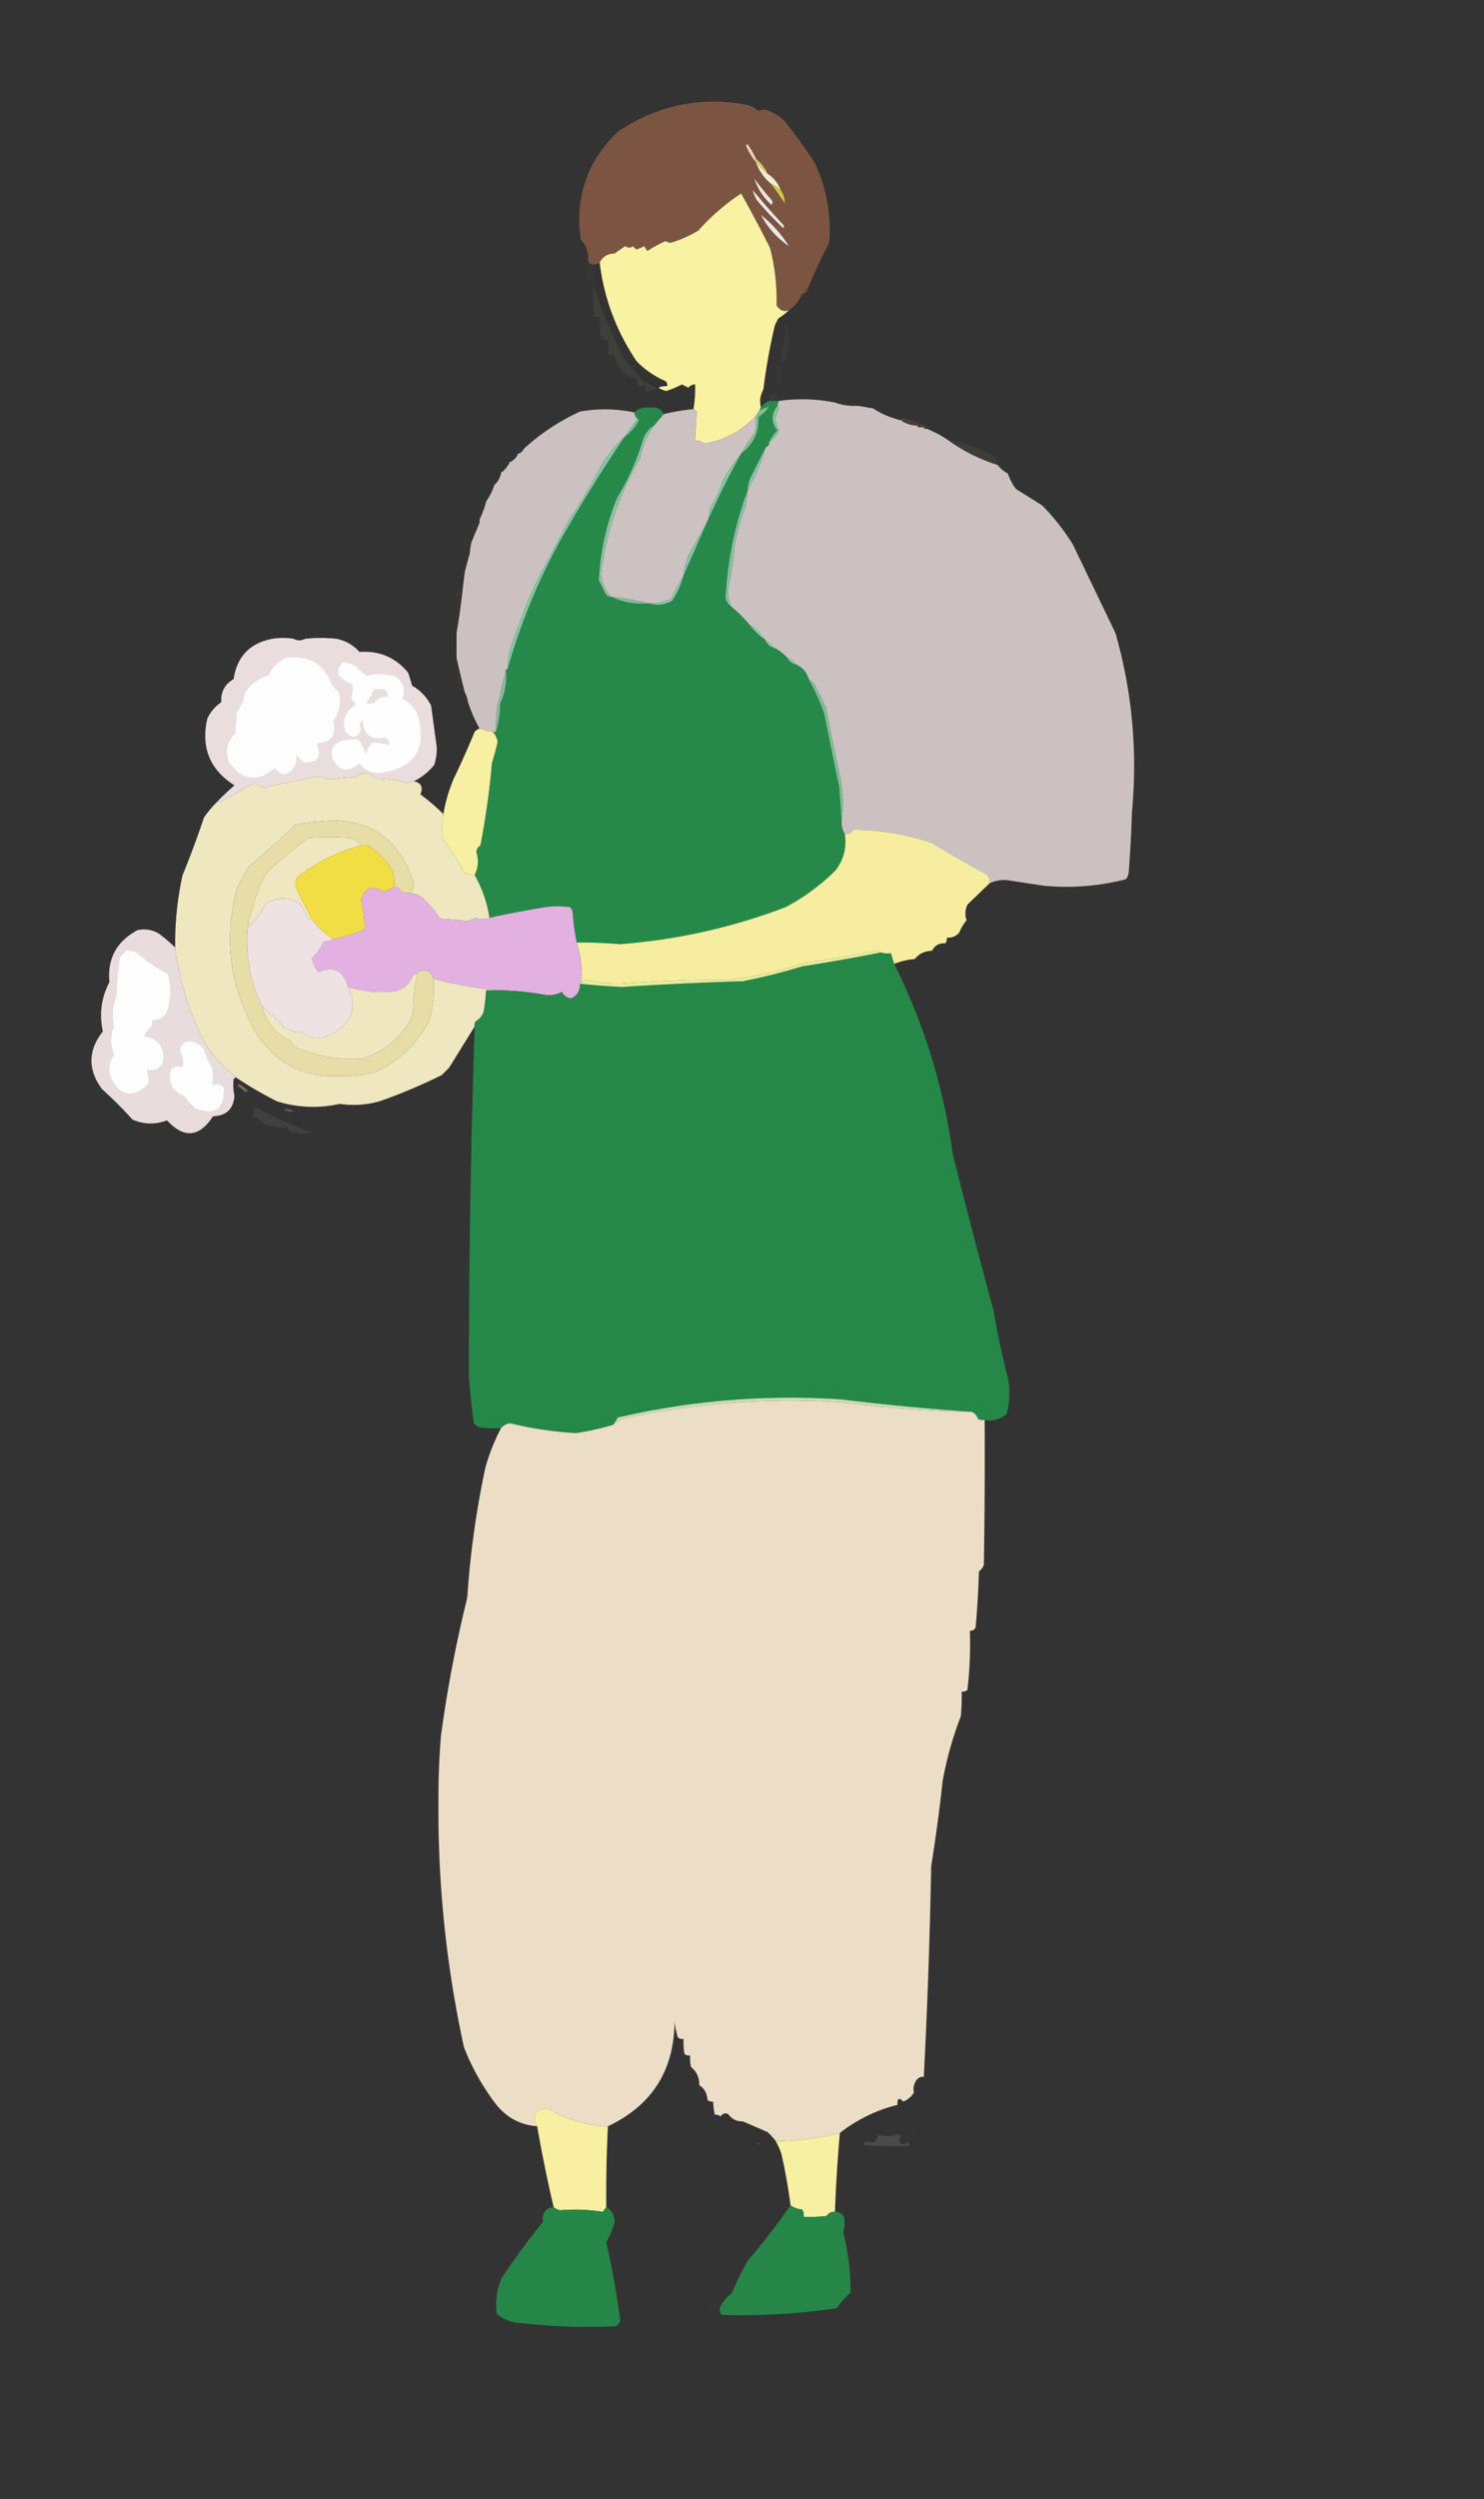 <svg xmlns="http://www.w3.org/2000/svg" width="902" height="1518" shape-rendering="geometricPrecision" text-rendering="geometricPrecision" image-rendering="optimizeQuality" fill-rule="evenodd" clip-rule="evenodd"><rect width="100%" height="100%" fill="#333333" stroke="none"/><path fill="#7d5643" d="M490.5 176.5a2.428 2.428 0 00-.5-2 12.64 12.64 0 00-2.5 4c-1.719 4.112-4.386 7.445-8 10-2.985 1.065-5.485.065-7.5-3a125.362 125.362 0 00-4-35 905.61 905.61 0 00-17.5-33c-9.6 6.318-18.267 13.818-26 22.5a71.034 71.034 0 01-17 7.5 10.305 10.305 0 01-3-1 60.665 60.665 0 00-11 6l-2-3a27.07 27.07 0 01-4.5 2c-.945-.405-1.612-1.072-2-2-1.604 1.149-3.27 1.149-5 0a1638.81 1638.81 0 00-6.5 4.5c-4.176.026-7.176 1.859-9 5.5l-2 1c-3.45.744-5.116-.59-5-4-.149-4.305-1.649-7.972-4.5-11-3.647-25.729 3.853-47.562 22.5-65.5 24.001-15.972 49.834-21.472 77.5-16.5 3.072.536 5.739 1.87 8 4 1.726-1.076 3.559-1.243 5.5-.5a37.885 37.885 0 0110 6A365.355 365.355 0 01495 98.5c7.389 15.607 10.389 31.94 9 49a332.977 332.977 0 00-13.5 29z" opacity=".977"/><path fill="#e6d8b4" d="M459.5 96.5v2c-2.49-2.97-4.49-6.304-6-10 .346-1.196.846-1.196 1.5 0a47.868 47.868 0 014.5 8z"/><path fill="#ddc85d" d="M459.5 96.5a24.183 24.183 0 017 9 54.912 54.912 0 01-7-7v-2z"/><path fill="#f4edd3" d="M459.5 98.5a54.912 54.912 0 007 7c3.8 2.463 6.467 5.796 8 10a17.902 17.902 0 00-6-4c-4.196-3.525-7.196-7.858-9-13z"/><path fill="#d3c846" d="M468.5 111.5a17.902 17.902 0 016 4c1.689 2.383 2.522 5.049 2.5 8a157.427 157.427 0 00-8.5-12z"/><path fill="#ece6e3" d="M458.5 108.5a184.18 184.18 0 0010.5 13c.667 1 .667 2 0 3-4.97-4.451-8.47-9.784-10.5-16z"/><path fill="#fef5a5" d="M479.5 188.5a50.725 50.725 0 01-6.5 5l-2 4a358.282 358.282 0 00-7 39c-1.94 3.588-2.44 7.255-1.5 11l-1 2-2 3c-8.447 9.145-18.947 14.812-31.5 17-1.567-1.356-3.4-2.023-5.5-2 .26-5.672.593-11.339 1-17 0-.667-.333-1-1-1 0-.667-.333-1-1-1a75.818 75.818 0 001-15c-1.643-.02-2.976.647-4 2l-4-2a66.247 66.247 0 01-9.5 4c-6.048-1.728-5.882-2.728.5-3 .219-1.175-.114-2.175-1-3-6.581-2.877-12.414-6.877-17.5-12-12.382-18.331-19.882-38.331-22.5-60 1.824-3.641 4.824-5.474 9-5.5a1638.81 1638.81 0 016.5-4.5c1.73 1.149 3.396 1.149 5 0 .388.928 1.055 1.595 2 2a27.07 27.07 0 004.5-2l2 3a60.665 60.665 0 0111-6c.946.487 1.946.82 3 1a71.034 71.034 0 0017-7.5c7.733-8.682 16.4-16.182 26-22.5a905.61 905.61 0 0117.5 33 125.362 125.362 0 014 35c2.015 3.065 4.515 4.065 7.5 3z" opacity=".98"/><path fill="#ece7e4" d="M457.5 115.5a512.357 512.357 0 0018.5 21c.667.667.667 1.333 0 2a192.01 192.01 0 01-16-17 23.423 23.423 0 01-2.5-6z"/><path fill="#ede8e6" d="M462.5 130.5c7.055 5.686 12.722 12.019 17 19-7.294-4.956-12.961-11.289-17-19z"/><path fill="#fef6a5" d="M357.5 156.5c-.116 3.41 1.55 4.744 5 4-1.592 3.778-2.426 7.778-2.5 12-4.881-4.788-5.714-10.121-2.5-16z" opacity=".019"/><path fill="#7c5642" d="M552.5 161.5c1.073.751 1.24 1.751.5 3a4.934 4.934 0 01-.5-3z" opacity=".082"/><path fill="#fef6a5" d="M360.5 173.5c5.254 14.894 11.421 29.56 18.5 44a310.511 310.511 0 0111.5 13.5l9 5c-2.368.856-4.702 1.69-7 2.5v-4c-4 .667-5.667-1-5-5a10.098 10.098 0 01-6-1.5c-4.551-3.034-7.218-7.201-8-12.5h-4v-9c-1.951.273-3.451-.393-4.5-2a72.367 72.367 0 01-.5-12c-1.322.17-2.489-.163-3.5-1a162.597 162.597 0 01-.5-18z" opacity=".062"/><path fill="#d85617" d="M490.5 176.5c-.473 1.406-1.473 2.073-3 2a12.64 12.64 0 012.5-4c.464.594.631 1.261.5 2z" opacity=".498"/><path fill="#fef6a5" d="M477.5 195.5c1.318 2.758 1.985 5.924 2 9.5a58.512 58.512 0 01-1.5 13.5c-1.183 1.231-2.349 1.231-3.5 0a164.986 164.986 0 003-23z" opacity=".034"/><path fill="#fef6a5" d="M473.5 220.5c1.145 3.811 1.312 7.811.5 12a3.647 3.647 0 01-1.5 1c-.879-4.403-.546-8.737 1-13z" opacity=".022"/><path fill="#fef6a5" d="M473.5 243.5h-6c1.61-6.247 3.61-6.247 6 0z" opacity=".031"/><path fill="#cdc2c2" d="M507.5 244.5c4.4 1.604 9.066 2.271 14 2l9 1.5a54.95 54.95 0 0018 7.5c0 .667.333 1 1 1 2.493 1.274 5.159 1.94 8 2 .342.838 1.008 1.172 2 1h2c0 .667.333 1 1 1h1a68.09 68.09 0 0113 7c9.045 6.523 19.045 11.523 30 15 1.559 2.124 3.559 3.791 6 5a35.785 35.785 0 005 9.5l16 10a141.591 141.591 0 0118.5 23.5l26 54c10.174 35.644 13.507 71.978 10 109a749.16 749.16 0 01-2 37 11.333 11.333 0 01-1.5 3.5c-16.41 4.251-33.077 5.584-50 4l-23-3.5c-3.524-.099-6.857.567-10 2 .322-2.222-.345-4.056-2-5.5a805.256 805.256 0 01-33-19c-15.608-5.256-31.608-7.923-48-8-1.328 2.29-2.995 3.124-5 2.5-1.54-2.338-2.206-5.005-2-8 1.141-8.192.974-16.525-.5-25a2564.395 2564.395 0 01-9-44l-7-14a14.698 14.698 0 00-3.5-3c-1.198-4.204-3.865-7.204-8-9-1.085-2.087-2.751-3.42-5-4a27.68 27.68 0 00-8-6c-1.085-2.087-2.751-3.42-5-4-.333-1-1-1.667-2-2-1.667-3.667-4.333-6.333-8-8a85.693 85.693 0 00-11-11c-1.85-4.145-2.35-8.479-1.5-13a225.32 225.32 0 003.5-24 117.611 117.611 0 016.5-23 93.497 93.497 0 001.5-11c4.732-8.14 8.399-16.807 11-26 1.406-.473 2.073-1.473 2-3 2.728-1.727 4.728-4.06 6-7-2.627-4.508-2.627-9.008 0-13.5-.07-.765-.403-1.265-1-1.5a5.727 5.727 0 011-3c11.408-1.576 22.741-1.243 34 1z" opacity=".993"/><path fill="#268949" d="M467.5 243.5h6a5.727 5.727 0 00-1 3c-3.89 5.005-3.89 10.005 0 15-2.105 2.092-3.772 4.425-5 7 .073 1.527-.594 2.527-2 3l-9.5 19a17.758 17.758 0 00-1.5 7c-7.902 21.232-12.402 43.232-13.5 66 .697 2.084 1.864 3.751 3.5 5a85.693 85.693 0 0111 11c2.333 3 5 5.667 8 8 1 .333 1.667 1 2 2 1.085 2.087 2.751 3.42 5 4a27.68 27.68 0 018 6c1.085 2.087 2.751 3.42 5 4 4.135 1.796 6.802 4.796 8 9 3.67 6.68 6.836 13.68 9.5 21a2569.63 2569.63 0 009 44c.577 7 1.077 14 1.5 21-.206 2.995.46 5.662 2 8 1.22 8.19-.613 15.523-5.5 22a126.076 126.076 0 01-30.5 22.5c-32.507 12.403-66.174 19.903-101 22.5a268.307 268.307 0 00-26-1 153.486 153.486 0 01-2.5-19 9.454 9.454 0 00-1.5-2.5c-5-.667-10-.667-15 0a611.883 611.883 0 00-34 6.5c-1.399-9.196-4.399-17.863-9-26 2.236-4.472 2.569-9.139 1-14 .203-1.708 1.036-3.041 2.5-4a485.387 485.387 0 007-50 187.153 187.153 0 003.5-13c-.484-2.301-1.484-4.301-3-6h2c1.618-5.403 2.451-11.07 2.5-17 3.066-6.656 4.232-13.656 3.5-21h1c7.775-27.467 18.608-53.8 32.5-79a970.63 970.63 0 0138.5-62c3.911-2.742 6.911-6.242 9-10.5-.228-.399-.562-.565-1-.5-1.1-1.105-1.767-2.438-2-4 1.961-1.812 4.294-2.812 7-3h6c2.249.58 3.915 1.913 5 4a2464.252 2464.252 0 00-6 7c-3.029 1.872-5.195 4.539-6.5 8a153.062 153.062 0 01-16 36c-6.522 16.085-10.189 32.751-11 50l4 8c.816 1.323 1.983 1.989 3.5 2 7.154 3.461 14.821 4.794 23 4 4.721 1.458 9.387.958 14-1.5a50.915 50.915 0 007-15.5c4.985-11.268 9.985-22.602 15-34a559.38 559.38 0 0120-40c7.45-5.571 10.95-12.904 10.5-22 2.5-1.833 4.667-4 6.5-6.5-2.037.483-4.037 1.316-6 2.5l1-2c1.26-1.867 2.927-3.2 5-4z"/><path fill="#fef6a5" d="M398.5 247.5h-6c1.873-3.836 3.873-3.836 6 0z" opacity=".011"/><path fill="#f2db38" d="M507.5 244.5a72.367 72.367 0 0112 .5c.916.278 1.582.778 2 1.5-4.934.271-9.6-.396-14-2z" opacity=".005"/><path fill="#cdc2c2" d="M385.5 250.5c.233 1.562.9 2.895 2 4-2.631 3.64-5.297 7.307-8 11-6.356 5.694-11.522 12.36-15.5 20a339.311 339.311 0 01-18 30l-20 38a397.275 397.275 0 00-16 41 47.208 47.208 0 00-1.5 12h-1c-1.797 7.865-3.63 15.865-5.5 24a98.432 98.432 0 00-.5 14h-2a35.15 35.15 0 01-8-2 85.345 85.345 0 01-7-16c-.375-2.198-1.042-4.198-2-6a633.76 633.76 0 01-5-21v-15a417.641 417.641 0 004-29l1-8c.887-3.6 1.887-7.267 3-11a51.569 51.569 0 011-7c1.648-3.929 3.315-7.929 5-12v-2c1.704-3.439 3.038-7.105 4-11 2.174-3.015 3.841-6.349 5-10 2.088-1.836 3.421-4.169 4-7 0-.667.333-1 1-1a21.614 21.614 0 004-5c0-.667.333-1 1-1 1.667-1 3-2.333 4-4 0-.667.333-1 1-1a6.547 6.547 0 003-3c10.071-9.207 21.405-16.707 34-22.5 11.041-1.979 22.041-1.812 33 .5z" opacity=".993"/><path fill="#cdc2c2" d="M421.5 248.5c.667 0 1 .333 1 1 .667 0 1 .333 1 1a655.874 655.874 0 00-1 17c2.1-.023 3.933.644 5.5 2 12.553-2.188 23.053-7.855 31.5-17a50.464 50.464 0 01-.5 10 153.061 153.061 0 00-8.5 13 113.192 113.192 0 00-11.5 17 51.38 51.38 0 01-7 15 34.033 34.033 0 00-1.5 8 5521.468 5521.468 0 00-10.5 19c-2.577 4.636-4.077 9.636-4.5 15a283.166 283.166 0 00-8 14.5 39.386 39.386 0 01-13 2.5c-7.305-1.844-14.971-3.177-23-4-3.915-4.172-5.915-9.172-6-15 3.244-24.678 11.077-47.678 23.5-69 1.515-7.348 4.348-14.015 8.5-20 1.971-2.308 3.971-4.642 6-7a130.605 130.605 0 0118-3z" opacity=".997"/><path fill="#7fc49e" d="M472.5 246.5c.597.235.93.735 1 1.5-2.627 4.492-2.627 8.992 0 13.5-1.272 2.94-3.272 5.273-6 7 1.228-2.575 2.895-4.908 5-7-3.89-4.995-3.89-9.995 0-15z"/><path fill="#906541" d="M563.5 260.5h-1c-.667 0-1-.333-1-1h-2c-.342-.838-1.008-1.172-2-1-2.841-.06-5.507-.726-8-2-.667 0-1-.333-1-1-.963-.863-.963-1.53 0-2a87.326 87.326 0 0115 5.5c1.238.69 1.238 1.19 0 1.5z" opacity=".223"/><path fill="#71c295" d="M387.5 254.5c.438-.065.772.101 1 .5-2.089 4.258-5.089 7.758-9 10.5 2.703-3.693 5.369-7.36 8-11z"/><path fill="#7cbf95" d="M450.5 275.5a153.061 153.061 0 018.5-13c.498-3.317.665-6.65.5-10l2-3c1.963-1.184 3.963-2.017 6-2.5-1.833 2.5-4 4.667-6.5 6.5.45 9.096-3.05 16.429-10.5 22z"/><path fill="#f1dc3a" d="M576.5 267.5c10.378 1.383 19.878 4.716 28.5 10a27.603 27.603 0 001.5 5c-10.955-3.477-20.955-8.477-30-15z" opacity=".061"/><path fill="#f1dd38" d="M318.5 272.5a6.547 6.547 0 01-3 3c0-2 1-3 3-3z" opacity=".004"/><path fill="#f1dd38" d="M314.5 276.5c-1 1.667-2.333 3-4 4-.333-3 1-4.333 4-4z" opacity=".005"/><path fill="#f1dd38" d="M309.5 281.5a21.614 21.614 0 01-4 5c-.303-3.088 1.03-4.754 4-5z" opacity=".006"/><path fill="#90c0a4" d="M465.5 271.5c-2.601 9.193-6.268 17.86-11 26 .023-2.427.523-4.76 1.5-7l9.5-19z"/><path fill="#f1dd38" d="M304.5 287.5c-.579 2.831-1.912 5.164-4 7-.385-3.39.948-5.723 4-7z" opacity=".012"/><path fill="#f1dd38" d="M300.5 294.5c-1.159 3.651-2.826 6.985-5 10-.584-4.645 1.083-7.978 5-10z" opacity=".009"/><path fill="#85c6a3" d="M450.5 275.5a559.38 559.38 0 00-20 40 34.033 34.033 0 011.5-8 51.38 51.38 0 007-15 113.192 113.192 0 0111.5-17z"/><path fill="#84c6a1" d="M379.5 265.5a970.63 970.63 0 00-38.5 62c-13.892 25.2-24.725 51.533-32.5 79-.015-4.06.485-8.06 1.5-12a397.275 397.275 0 0116-41l20-38a339.311 339.311 0 0018-30c3.978-7.64 9.144-14.306 15.5-20z"/><path fill="#f1dd38" d="M295.5 304.5c-.962 3.895-2.296 7.561-4 11-.988-4.692.346-8.359 4-11z" opacity=".014"/><path fill="#88bfa0" d="M454.5 297.5a93.497 93.497 0 01-1.5 11 117.611 117.611 0 00-6.5 23 225.32 225.32 0 01-3.5 24c-.85 4.521-.35 8.855 1.5 13-1.636-1.249-2.803-2.916-3.5-5 1.098-22.768 5.598-44.768 13.5-66z"/><path fill="#f1dd38" d="M291.5 317.5a2752.943 2752.943 0 01-5 12 54.968 54.968 0 011-12h4z" opacity=".014"/><path fill="#84c3a0" d="M430.5 315.5a18394.305 18394.305 0 01-15 34c.423-5.364 1.923-10.364 4.5-15a5521.468 5521.468 0 0110.5-19z"/><path fill="#8dc0a3" d="M397.5 258.5c-4.152 5.985-6.985 12.652-8.5 20-12.423 21.322-20.256 44.322-23.5 69 .085 5.828 2.085 10.828 6 15-1.517-.011-2.684-.677-3.5-2l-4-8c.811-17.249 4.478-33.915 11-50a153.062 153.062 0 0016-36c1.305-3.461 3.471-6.128 6.5-8z"/><path fill="#f1dd38" d="M285.5 336.5a236.738 236.738 0 00-3 11 40.914 40.914 0 01.5-9c.417-1.256 1.25-1.923 2.5-2z" opacity=".011"/><path fill="#f1dd38" d="M281.5 355.5a417.641 417.641 0 01-4 29c-.166-8.34 0-16.673.5-25 .498-2.044 1.665-3.378 3.5-4z" opacity=".015"/><path fill="#7fbd9a" d="M371.5 362.5c8.029.823 15.695 2.156 23 4-8.179.794-15.846-.539-23-4z"/><path fill="#88c5a3" d="M415.5 349.5a50.915 50.915 0 01-7 15.5c-4.613 2.458-9.279 2.958-14 1.5a39.386 39.386 0 0013-2.5 283.166 283.166 0 018-14.5z"/><path fill="#82cea6" d="M455.5 379.5c3.667 1.667 6.333 4.333 8 8-3-2.333-5.667-5-8-8z"/><path fill="#e9dddd" d="M251.5 474.5a12.624 12.624 0 01-4 1 82.776 82.776 0 00-18-2.5 26.852 26.852 0 01-6-3.5c-1.521.38-3.187.546-5 .5l-2 2c-5.363.264-10.697.764-16 1.5a31.71 31.71 0 01-6-2 672.8 672.8 0 00-34.5 7c-2.561-1.844-5.394-2.344-8.5-1.5a160.846 160.846 0 01-21 11.5 196.104 196.104 0 0112-11.5c-14.962-9.448-20.462-22.948-16.5-40.5 1.925-4.093 4.758-7.426 8.5-10-.361-6.281 2.139-10.948 7.5-14 1.984-13.653 9.817-21.82 23.5-24.5a42.479 42.479 0 0113 0c2.141 1.259 4.474 1.259 7 0a90.455 90.455 0 0119 0c5.569 1.117 10.236 3.784 14 8 12.038-.881 21.871 3.286 29.5 12.5a102.505 102.505 0 012.5 8c5.026 2.859 8.859 6.859 11.5 12 1.167 8.524 2.334 17.024 3.5 25.5a35.22 35.22 0 01-1.5 10.5c-3.586 4.458-7.753 7.791-12.5 10z"/><path fill="#86cda8" d="M465.5 389.5c2.249.58 3.915 1.913 5 4-2.249-.58-3.915-1.913-5-4z"/><path fill="#fefdfd" d="M174.5 399.5c13.754-1.548 22.921 4.119 27.5 17l4 4c1.486 6.48.319 12.314-3.5 17.5 2.173 8.654-1.161 13.154-10 13.5 3.196 8.273.529 12.106-8 11.5l-4.5-4.5c.716 5.914-1.617 9.914-7 12-2.499-.583-4.499-1.916-6-4-10.718 8.993-20.052 7.659-28-4-2.192-6.438-.858-12.105 4-17l1-13c2.708-3.515 4.374-7.515 5-12 3.641-5.078 8.475-8.578 14.5-10.5 2.272-5.108 5.938-8.608 11-10.5z"/><path fill="#f1dd38" d="M277.5 399.5a633.76 633.76 0 005 21 25.14 25.14 0 01-4.5-4 145.053 145.053 0 01-.5-17z" opacity=".015"/><path fill="#84cba6" d="M478.5 399.5c2.249.58 3.915 1.913 5 4-2.249-.58-3.915-1.913-5-4z"/><path fill="#fefefe" d="M208.5 402.5c2.925-.04 5.591.793 8 2.5a25.399 25.399 0 006.5 5.5c5.908-1.47 11.742-1.303 17.5.5 4.76 3.491 6.093 7.991 4 13.5 4.362 2.195 7.528 5.528 9.5 10 5.661 20.669-2.172 32.336-23.5 35-5.1.085-9.1-1.915-12-6-6.902 6.119-12.402 5.119-16.5-3-1.291-5.062.542-8.562 5.5-10.5a37.973 37.973 0 0110-1 26.023 26.023 0 015 9.5c.428-3.022 1.761-5.522 4-7.5 3.34.155 6.674.655 10 1.5.363-2.411-.637-3.911-3-4.5-8.196 1.66-12.529-1.84-13-10.5-2.136 1.359-2.469 3.193-1 5.5-2.185 5.368-5.352 5.868-9.5 1.5-2.367-7.224-.201-12.724 6.5-16.5-1.51-1.351-2.51-3.018-3-5 .993-2.453 1.16-4.953.5-7.5a28.373 28.373 0 01-8-5c-.982-3.275-.149-5.941 2.5-8z"/><path fill="#e9dede" d="M227.5 418.5c2.357-.163 4.69.003 7 .5.88 1.356 1.214 2.856 1 4.5-3.461-.611-6.128.556-8 3.5-1.667.667-3.333.667-5 0a52.568 52.568 0 005-8.5z"/><path fill="#8db79b" d="M307.5 406.5c.732 7.344-.434 14.344-3.5 21-.049 5.93-.882 11.597-2.5 17a98.432 98.432 0 01.5-14c1.87-8.135 3.703-16.135 5.5-24z"/><path fill="#f1dd38" d="M282.5 420.5c.958 1.802 1.625 3.802 2 6-1.808-1.418-2.475-3.418-2-6z" opacity=".016"/><path fill="#fdf5a5" d="M291.5 442.5a35.15 35.15 0 008 2c1.516 1.699 2.516 3.699 3 6a187.153 187.153 0 01-3.5 13 485.387 485.387 0 01-7 50c-1.464.959-2.297 2.292-2.5 4 1.569 4.861 1.236 9.528-1 14-2.436.183-4.603-.484-6.5-2a157.395 157.395 0 00-13-20 49.974 49.974 0 01.5-15 92.72 92.72 0 016.5-22 524.643 524.643 0 0012.5-28 7.47 7.47 0 013-2z" opacity=".97"/><path fill="#83bc9a" d="M491.5 412.5c1.294.79 2.461 1.79 3.5 3l7 14a2564.395 2564.395 0 009 44c1.474 8.475 1.641 16.808.5 25-.423-7-.923-14-1.5-21a2569.63 2569.63 0 01-9-44 150.241 150.241 0 00-9.5-21z"/><path fill="#f0e9c2" d="M251.5 474.5c4.518 1.036 5.852 3.703 4 8a120.333 120.333 0 0114 12 49.974 49.974 0 00-.5 15 157.395 157.395 0 0113 20c1.897 1.516 4.064 2.183 6.5 2 4.601 8.137 7.601 16.804 9 26-2.849 1.091-5.682 1.091-8.5 0a37.901 37.901 0 01-5.5 2 181.111 181.111 0 00-16-1.5 80.48 80.48 0 00-11-13c-2.15-1.411-4.484-2.245-7-2.5 1.891-2.336 2.391-5.002 1.5-8-9.703-26.944-28.87-38.777-57.5-35.5a83.717 83.717 0 00-14 2 527.26 527.26 0 01-28.5 25.5l-7 13c-8.407 31.898-4.074 61.898 13 90 12.05 17.357 28.717 25.357 50 24a66.62 66.62 0 0021.5-2.5c14.554-6.824 25.387-17.324 32.5-31.5 2.232-8.15 3.066-16.484 2.5-25 12.641 3.234 25.308 5.567 38 7h-6a121.16 121.16 0 01-1.5 13c-.943 2.609-2.61 4.609-5 6a4.934 4.934 0 00-.5 3 11558.198 11558.198 0 00-15.5 25l-4.5 4.5a334.027 334.027 0 01-38 16c-7.923 2.158-15.923 2.658-24 1.5-12.795 2.823-25.462 2.323-38-1.5a230.32 230.32 0 01-25-14.5 212.095 212.095 0 01-12.5-12 57.668 57.668 0 01-8-12c-8.643-17.427-14.143-35.76-16.5-55a189.076 189.076 0 014.5-44 549.836 549.836 0 0013-35 76.332 76.332 0 016.5-8 160.846 160.846 0 0021-11.5c3.106-.844 5.939-.344 8.5 1.5a672.8 672.8 0 0134.5-7 31.71 31.71 0 006 2 181.111 181.111 0 0116-1.5l2-2c1.813.046 3.479-.12 5-.5a26.852 26.852 0 006 3.5 82.776 82.776 0 0118 2.5 12.624 12.624 0 004-1z" opacity=".984"/><path fill="#e9e1b3" d="M257.5 473.5c1.333.667 1.333.667 0 0z" opacity=".004"/><path fill="#ebe3b2" d="M261.5 478.5c.577-1.273 1.243-1.273 2 0-.47.963-1.137.963-2 0z" opacity=".005"/><path fill="#e6dda7" d="M249.5 542.5a12.93 12.93 0 01-5-.5c-1.289-1.802-2.956-2.969-5-3.5.868-5.576-.632-10.576-4.5-15a70.588 70.588 0 00-10.5-9.5 12.93 12.93 0 00-5-.5c-1.552-2.459-3.885-3.959-7-4.5a156.422 156.422 0 00-25 0 204.412 204.412 0 00-26 22c-5.187 10.396-8.854 21.229-11 32.5-1.44 16.957 1.56 32.957 9 48 2.228 9.725 7.895 16.558 17 20.5a26.585 26.585 0 002 3.5c13.348 6.002 27.348 8.502 42 7.5 13.92-4.591 24.087-13.425 30.5-26.5.004-8.483.838-16.816 2.5-25 .111-.617.444-1.117 1-1.5 4.714-1.578 7.714-.078 9 4.5.566 8.516-.268 16.85-2.5 25-7.113 14.176-17.946 24.676-32.5 31.5a66.62 66.62 0 01-21.5 2.5c-21.283 1.357-37.95-6.643-50-24-17.074-28.102-21.407-58.102-13-90l7-13a527.26 527.26 0 0028.5-25.5 83.717 83.717 0 0114-2c28.63-3.277 47.797 8.556 57.5 35.5.891 2.998.391 5.664-1.5 8z"/><path fill="#fef5a5" d="M601.5 536.5c-4.494 4.3-8.994 8.633-13.5 13-1.42 3.147-1.587 6.313-.5 9.5a28.224 28.224 0 00-4.5 7.5c-1.995 2.247-4.495 3.247-7.5 3 .17 1.322-.163 2.489-1 3.5-3.684-.239-6.351 1.261-8 4.5-4.35.096-7.85 1.763-10.5 5-4.422.386-8.589 1.386-12.5 3a96.578 96.578 0 01-2-6.5c-2.11.347-4.11.18-6-.5-.774-.647-1.774-.98-3-1a1068.727 1068.727 0 01-44 7.5 221.237 221.237 0 01-44 10 948.291 948.291 0 00-67.5 2.5 83.559 83.559 0 01-19.5-2 12.624 12.624 0 00-4 1c.509-8.235-.491-16.235-3-24 8.682-.087 17.349.246 26 1 34.826-2.597 68.493-10.097 101-22.5a126.076 126.076 0 0030.5-22.5c4.887-6.477 6.72-13.81 5.5-22 2.005.624 3.672-.21 5-2.5 16.392.077 32.392 2.744 48 8a805.256 805.256 0 0033 19c1.655 1.444 2.322 3.278 2 5.5z" opacity=".958"/><path fill="#efe7bf" d="M219.5 513.5c-14.117 3.809-26.95 10.142-38.5 19-1.373 2.195-1.706 4.529-1 7l9.5 19c-.996.086-1.829-.248-2.5-1a103.382 103.382 0 00-4.5-8.5c-7.145-4.324-14.145-4.324-21 0-2.873 5.526-6.54 10.359-11 14.5 2.146-11.271 5.813-22.104 11-32.5a204.412 204.412 0 0126-22 156.422 156.422 0 0125 0c3.115.541 5.448 2.041 7 4.5z"/><path fill="#f1dd44" d="M219.5 513.5a12.93 12.93 0 015 .5 70.588 70.588 0 0110.5 9.5c3.868 4.424 5.368 9.424 4.5 15-1.822 1.66-3.989 2.66-6.5 3-7.069-4.069-11.569-2.236-13.5 5.5a55.603 55.603 0 012 17.5 87.07 87.07 0 01-19 6c-4.871-3.294-9.204-7.294-13-12l-9.5-19c-.706-2.471-.373-4.805 1-7 11.55-8.858 24.383-15.191 38.5-19z"/><path fill="#e2b1e2" d="M239.5 538.5c2.044.531 3.711 1.698 5 3.5a12.93 12.93 0 005 .5c2.516.255 4.85 1.089 7 2.5a80.48 80.48 0 0111 13c5.363.264 10.697.764 16 1.5a37.901 37.901 0 005.5-2c2.818 1.091 5.651 1.091 8.5 0a611.883 611.883 0 0134-6.5c5-.667 10-.667 15 0a9.454 9.454 0 011.5 2.5 153.486 153.486 0 002.5 19c2.509 7.765 3.509 15.765 3 24-.667 0-1 .333-1 1 .182 4.315-1.652 7.315-5.5 9-2.475-.484-4.308-1.817-5.5-4-2.794 1.486-5.794 2.153-9 2-10.144-1.93-20.478-2.93-31-3-12.692-1.433-25.359-3.766-38-7-1.286-4.578-4.286-6.078-9-4.5-.556.383-.889.883-1 1.5-.996-.086-1.829.248-2.5 1-1.927 4.928-5.427 8.094-10.5 9.5-9.918 1.237-19.585.403-29-2.5-2.681-10.008-8.681-13.008-18-9-2-2.5-3.333-5.334-4-8.5 3.052-2.75 5.386-6.083 7-10 2.208-.191 4.208-.691 6-1.5a87.07 87.07 0 0019-6 55.603 55.603 0 00-2-17.5c1.931-7.736 6.431-9.569 13.5-5.5 2.511-.34 4.678-1.34 6.5-3z"/><path fill="#eee2e2" d="M189.5 558.5c3.796 4.706 8.129 8.706 13 12-1.792.809-3.792 1.309-6 1.5-1.614 3.917-3.948 7.25-7 10 .667 3.166 2 6 4 8.5 9.319-4.008 15.319-1.008 18 9 5.484 11.568 2.817 20.734-8 27.5-6.763 4.551-13.429 4.551-20 0-3.935-.084-7.602-1.084-11-3a86.848 86.848 0 00-13-12.5c-7.44-15.043-10.44-31.043-9-48 4.46-4.141 8.127-8.974 11-14.5 6.855-4.324 13.855-4.324 21 0a103.382 103.382 0 014.5 8.5c.671.752 1.504 1.086 2.5 1z"/><path fill="#efe3e3" d="M106.5 575.5c2.357 19.24 7.857 37.573 16.5 55a57.668 57.668 0 008 12 212.095 212.095 0 0012.5 12c-.617.111-1.117.444-1.5 1a30.227 30.227 0 00.5 10c-.578 8.078-4.911 12.245-13 12.5-8.316 12.833-17.649 13.666-28 2.5-7.044 2.682-14.044 2.516-21-.5A255.287 255.287 0 0062 661.5c-8.732-11.802-8.566-23.469.5-35-2.27-10.513-.937-20.513 4-30-1.343-14.14 4.323-24.64 17-31.5 4.611-1.007 8.945-.34 13 2 3.5 2.669 6.833 5.502 10 8.5z" opacity=".959"/><path fill="#fefdfd" d="M76.5 577.5c2.49-.202 4.823.298 7 1.5 5.67 5.02 11.836 9.187 18.5 12.5 2.193 8.151 1.86 16.151-1 24-2.141 2.821-4.975 4.154-8.5 4a8.435 8.435 0 01-.5 4c-2.077 1.576-3.577 3.576-4.5 6 9.132 1.62 12.966 6.954 11.5 16-2.477 3.918-5.81 5.251-10 4 1.091 2.828 1.425 5.828 1 9-9.862 9.075-17.53 7.409-23-5-1.159-4.775-.326-9.108 2.5-13-2.528-5.71-2.528-11.377 0-17-1.543-6.488-1.043-12.821 1.5-19a168.76 168.76 0 012-23 19.555 19.555 0 003.5-4z"/><path fill="#268949" d="M535.5 578.5c1.89.68 3.89.847 6 .5a96.578 96.578 0 002 6.5c18.159 36.316 29.993 74.649 35.5 115a5073.158 5073.158 0 0025 96 470.321 470.321 0 009 42c.92 6.776.586 13.443-1 20-3.735 3.596-8.235 4.929-13.5 4a8.43 8.43 0 01-4-.5c-.655-2.159-1.988-3.659-4-4.5a1391.701 1391.701 0 01-79-7.5c-45.975-3.045-91.308.622-136 11a30.786 30.786 0 01-3 4.5 169.871 169.871 0 01-22.5 5 231.149 231.149 0 01-40-6c-2.192.363-4.026 1.363-5.5 3a84.902 84.902 0 01-13-.5 6.978 6.978 0 01-3.5-2.5 474.04 474.04 0 01-3-28 6379.758 6379.758 0 013.5-213 4.934 4.934 0 01.5-3c2.39-1.391 4.057-3.391 5-6a121.16 121.16 0 001.5-13h6c10.522.07 20.856 1.07 31 3 3.206.153 6.206-.514 9-2 1.192 2.183 3.025 3.516 5.5 4 3.848-1.685 5.682-4.685 5.5-9a462.799 462.799 0 0025.5 2 1949.54 1949.54 0 0173.5-3.5 360.441 360.441 0 0036-9 1192.648 1192.648 0 0048-8.5z" opacity=".996"/><path fill="#e8ee9b" d="M535.5 578.5a1192.648 1192.648 0 01-48 8.5 360.441 360.441 0 01-36 9 1949.54 1949.54 0 00-73.5 3.5 462.799 462.799 0 01-25.5-2c0-.667.333-1 1-1a12.624 12.624 0 014-1 83.559 83.559 0 0019.5 2 948.291 948.291 0 0167.5-2.5 221.237 221.237 0 0044-10 1068.727 1068.727 0 0044-7.5c1.226.02 2.226.353 3 1z"/><path fill="#efe7c0" d="M253.5 591.5a125.597 125.597 0 00-2.5 25c-6.413 13.075-16.58 21.909-30.5 26.5-14.652 1.002-28.652-1.498-42-7.5a26.585 26.585 0 01-2-3.5c-9.105-3.942-14.772-10.775-17-20.5a86.848 86.848 0 0113 12.5c3.398 1.916 7.065 2.916 11 3 6.571 4.551 13.237 4.551 20 0 10.817-6.766 13.484-15.932 8-27.5 9.415 2.903 19.082 3.737 29 2.5 5.073-1.406 8.573-4.572 10.5-9.5.671-.752 1.504-1.086 2.5-1z"/><path fill="#fefdfd" d="M113.5 632.5c4.383-.152 7.883 1.515 10.5 5a29.77 29.77 0 005 11c.502 3.741.502 7.408 0 11 2.592-1.482 4.925-1.148 7 1 .415 13.275-5.418 17.441-17.5 12.5a29.964 29.964 0 01-6-7c-7.818-3.139-10.652-8.639-8.5-16.5 2.167-1.964 4.501-2.298 7-1 .685-3.556.185-6.889-1.5-10 .17-2.826 1.503-4.826 4-6z"/><path fill="#fefbe9" d="M144.5 659.5c.06-.543.393-.876 1-1a21.614 21.614 0 015 4l-1 1c-1.686-1.357-3.352-2.69-5-4z" opacity=".28"/><path fill="#fefcea" d="M153.5 671.5a294.818 294.818 0 0036 16.5 30.485 30.485 0 01-11 0 8.905 8.905 0 01-4-3 83.717 83.717 0 01-14-2c-1.701-2.39-4.034-3.89-7-4.5 1.172-2.323 1.172-4.656 0-7z" opacity=".071"/><path fill="#fefce9" d="M172.5 673.5c-.667-1.333-.667-1.333 0 0z" opacity=".012"/><path fill="#fefbea" d="M172.5 673.5c2.25-.319 4.25.181 6 1.5-2.381.738-4.381.238-6-1.5z" opacity=".189"/><path fill="#eee0c8" d="M590.5 857.5c2.012.841 3.345 2.341 4 4.5a8.43 8.43 0 004 .5c.167 29.335 0 58.669-.5 88a8.905 8.905 0 01-3 4 556.176 556.176 0 01-2 34c-.71 1.473-1.876 2.14-3.5 2a236.38 236.38 0 01-1.5 36c-1.011.84-2.178 1.17-3.5 1 .166 5.01-.001 10.01-.5 15a216.424 216.424 0 00-11 39 1046.247 1046.247 0 01-7 52 3891.47 3891.47 0 01-4.5 128c-1.89-.2-3.39.46-4.5 2-1.619 2.46-2.119 4.96-1.5 7.5-1.567 2.57-3.733 4.4-6.5 5.5-2.557-2.68-3.724-2.01-3.5 2-12.564 3.08-24.23 8.75-35 17a149.213 149.213 0 01-39 5c-1.431-1.94-3.098-3.77-5-5.5-4.96-2.14-9.96-4.31-15-6.5-3.563.22-6.563-1.28-9-4.5-1.867-.71-3.367-.21-4.5 1.5-1.011-.84-2.178-1.17-3.5-1a41.531 41.531 0 01-1-8c-1.322.17-2.489-.16-3.5-1-.186-3.95-1.853-6.95-5-9 .152-4.51-1.515-8.18-5-11a24.927 24.927 0 01-.5-7c-1.322.17-2.489-.16-3.5-1a40.9 40.9 0 01-.5-9c-1.322.17-2.489-.16-3.5-1a45.995 45.995 0 01-2-10c-.129 29.95-13.629 51.28-40.5 64-13.353-.53-25.686-4.19-37-11-7.563.8-9.563 4.46-6 11-10.577-.87-19.077-5.54-25.5-14a141.631 141.631 0 01-19-34c-10.772-49.38-15.939-99.38-15.5-150-.066-13.03.434-26.03 1.5-39a777.533 777.533 0 0116-84 554.34 554.34 0 0111-79 124.891 124.891 0 019.5-24c1.474-1.637 3.308-2.637 5.5-3a231.149 231.149 0 0040 6 169.871 169.871 0 0022.5-5c2.539-2.177 5.539-3.677 9-4.5 43.871-9.115 88.204-12.115 133-9a621.08 621.08 0 0076 5.5z" opacity=".986"/><path fill="#caddb6" d="M590.5 857.5a621.08 621.08 0 01-76-5.5c-44.796-3.115-89.129-.115-133 9-3.461.823-6.461 2.323-9 4.5a30.786 30.786 0 003-4.5c44.692-10.378 90.025-14.045 136-11a1391.701 1391.701 0 0079 7.5z"/><path fill="#eee1c8" d="M559.5 1268.5c.876-.13 1.543.2 2 1-2.76 4.06-3.426 3.73-2-1z" opacity=".005"/><path fill="#fef5a6" d="M369.5 1291.5a807.793 807.793 0 00-1 49c-.658.9-1.324 1.9-2 3a106.314 106.314 0 00-26-1c-1.614-.3-2.948-.97-4-2a840.209 840.209 0 01-10-49c-3.563-6.54-1.563-10.2 6-11 11.314 6.81 23.647 10.47 37 11z" opacity=".971"/><path fill="#eee1c8" d="M556.5 1283.5c1.148 4.48 1.315 9.15.5 14-1.011.84-2.178 1.17-3.5 1 1.159-4.97 2.159-9.97 3-15z" opacity=".015"/><path fill="#eee1c8" d="M438.5 1288.5c1.333.67 1.333.67 0 0z" opacity=".004"/><path fill="#eee1c8" d="M442.5 1290.5c1.348 1.03 1.848 2.36 1.5 4-1.188-1.06-1.688-2.4-1.5-4z" opacity=".005"/><path fill="#eee1c8" d="M449.5 1291.5c1.333.67 1.333.67 0 0z" opacity=".231"/><path fill="#fef5a5" d="M510.5 1295.5a898.683 898.683 0 00-3 48c-2.216-.23-3.883.61-5 2.5a97.7 97.7 0 01-14 .5c.214-1.64-.12-3.14-1-4.5-2.677-.17-5.01-1-7-2.5a337.348 337.348 0 00-5.5-31 42.931 42.931 0 00-3.5-8c13.262.05 26.262-1.62 39-5z" opacity=".964"/><path fill="#eee1c8" d="M533.5 1296.5c4.155 1.29 8.322 1.29 12.5 0 .5.33 1 .67 1.5 1-1.666 2.68-.999 4.34 2 5 1.147-.32 1.981-.98 2.5-2 .483.95.649 1.95.5 3-9.339.17-18.673 0-28-.5a9.39 9.39 0 001.5-2.5c4.478 2.09 6.978.76 7.5-4z" opacity=".134"/><path fill="#efe1c8" d="M459.5 1302.5c.751-1.07 1.751-1.24 3-.5-.948.48-1.948.65-3 .5z" opacity=".136"/><path fill="#fbf3ab" d="M463.5 1302.5c1.333.67 1.333.67 0 0z" opacity=".118"/><path fill="#eee1c8" d="M519.5 1302.5c1.333.67 1.333.67 0 0z" opacity=".008"/><path fill="#268949" d="M336.5 1340.5c1.052 1.03 2.386 1.7 4 2 8.696-.73 17.362-.4 26 1 .676-1.1 1.342-2.1 2-3 3.446 2.13 5.113 5.3 5 9.5a60.676 60.676 0 01-5 12 518.647 518.647 0 018.5 47.5c-.5 1.83-1.667 3-3.5 3.5-19.051.85-38.051.18-57-2-5.496-.27-10.33-2.11-14.5-5.5-1.086-7.65-.086-14.98 3-22a491.787 491.787 0 0125-34c-.634-5.18 1.533-8.18 6.5-9z" opacity=".97"/><path fill="#268949" d="M480.5 1339.5c1.99 1.5 4.323 2.33 7 2.5.88 1.36 1.214 2.86 1 4.5a97.7 97.7 0 0014-.5c1.117-1.89 2.784-2.73 5-2.5 2.403-.11 4.236.89 5.5 3a20.15 20.15 0 01-.5 9.5c3.096 12 4.596 24.16 4.5 36.5a57.458 57.458 0 00-8.5 9.5 385.306 385.306 0 01-70 4c-1.076-1.73-1.243-3.56-.5-5.5a39.86 39.86 0 017-8 139.804 139.804 0 0110-20 400.716 400.716 0 0025.5-33z" opacity=".966"/><path fill="#fe0054" d="M434.5 1392.5c1.025.4 1.192 1.06.5 2a2.424 2.424 0 01-.5-2z" opacity=".004"/><path fill="#fe0054" d="M433.5 1395.5c.867 3.45-.3 6.45-3.5 9-1.335-4.11-.168-7.11 3.5-9z" opacity=".008"/></svg>